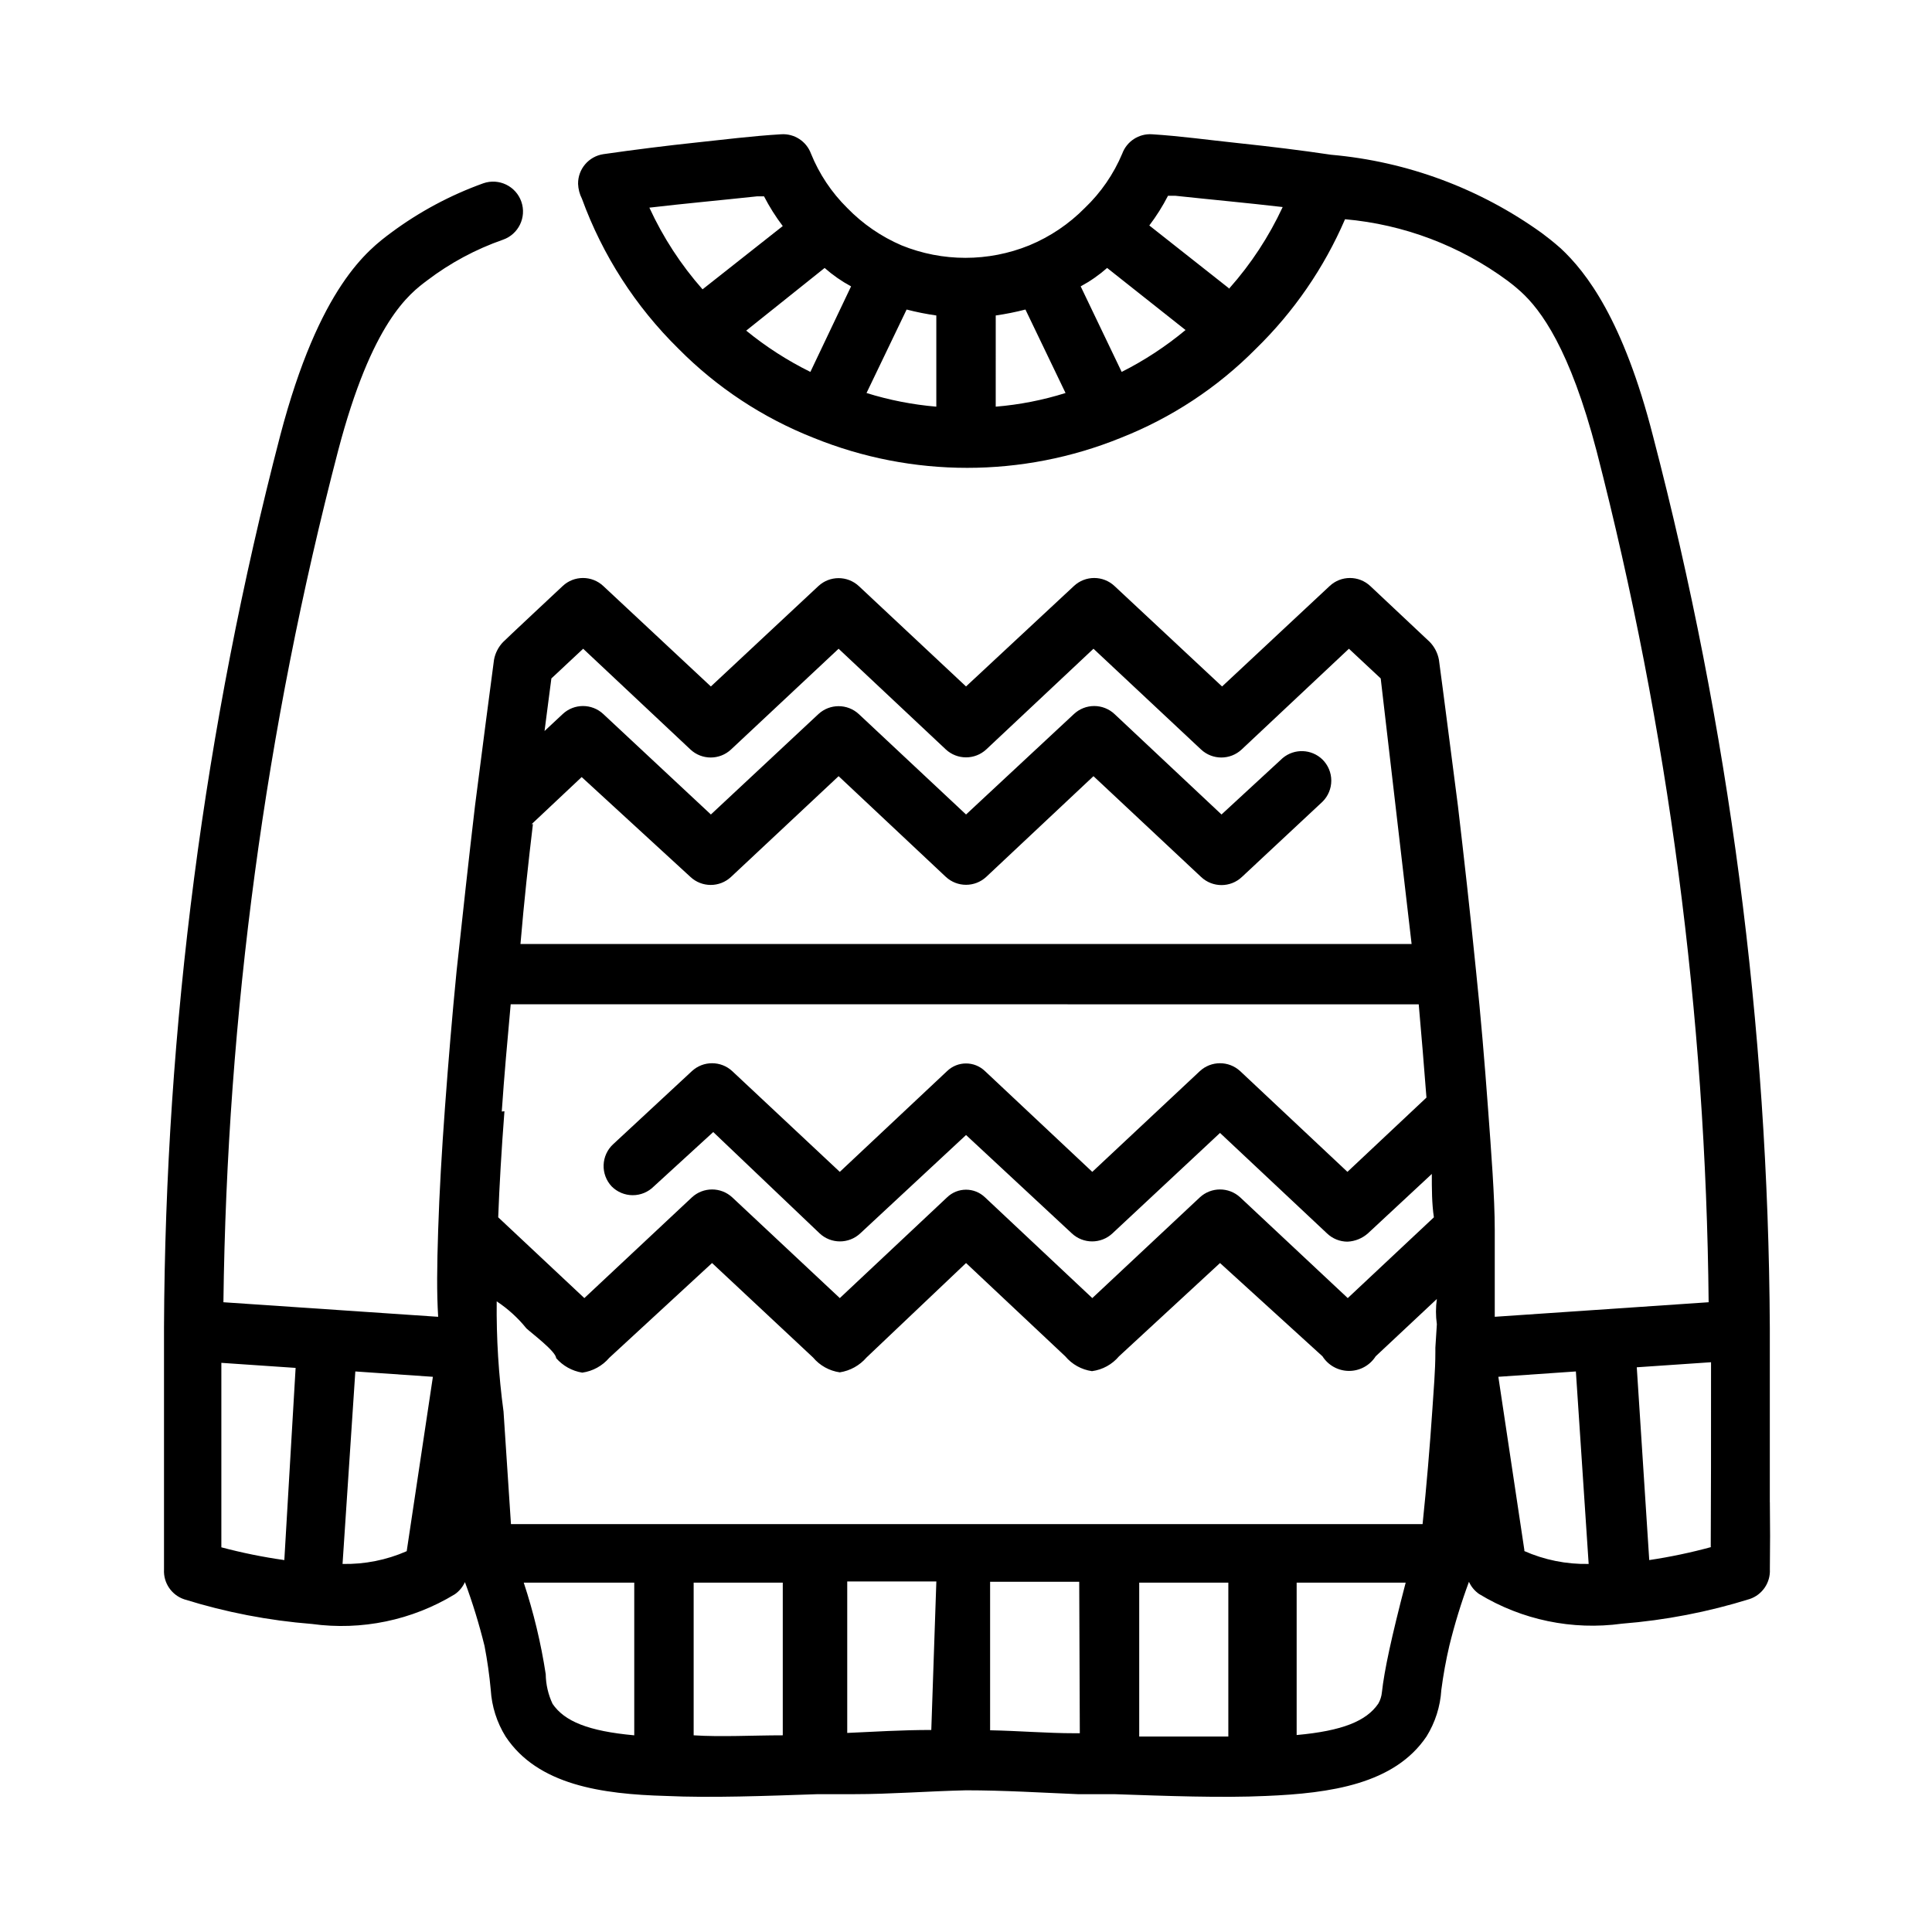 <?xml version="1.0" encoding="UTF-8"?>
<!-- Uploaded to: SVG Repo, www.svgrepo.com, Generator: SVG Repo Mixer Tools -->
<svg fill="#000000" width="800px" height="800px" version="1.1" viewBox="144 144 512 512" xmlns="http://www.w3.org/2000/svg">
 <path d="m613.02 542.09v-46.289c-0.406-79.703-10.801-159.04-30.938-236.16-7.871-30.859-17.711-43.531-24.48-49.828-2.047-1.812-3.699-3.07-4.961-4.016-16.422-11.832-35.73-19.012-55.891-20.785-7.871-1.18-16.297-2.203-24.48-3.07-8.188-0.863-15.43-1.887-22.988-2.359-3.465-0.219-6.664 1.863-7.871 5.117-2.281 5.434-5.656 10.336-9.918 14.406-4.195 4.258-9.199 7.629-14.723 9.918-10.852 4.41-22.996 4.41-33.848 0-5.41-2.324-10.309-5.695-14.406-9.918-4.148-4.098-7.418-9-9.605-14.406-1.207-3.254-4.406-5.336-7.871-5.117-7.871 0.473-15.191 1.418-22.672 2.203-7.477 0.789-16.297 1.891-24.48 3.07-3.883 0.59-6.738 3.949-6.691 7.871 0.051 1.371 0.398 2.715 1.023 3.938 5.461 14.988 14.203 28.57 25.582 39.754 10.168 10.277 22.367 18.32 35.816 23.617 26.098 10.598 55.301 10.598 81.398 0 13.449-5.297 25.648-13.34 35.816-23.617 10.043-9.785 18.066-21.445 23.617-34.32 15.578 1.375 30.477 7.012 43.059 16.293 0.867 0.629 2.047 1.574 3.543 2.914 5.273 4.801 12.988 15.113 20.074 42.273 18.996 73.695 28.961 149.43 29.68 225.53l-56.68 3.856v-22.984c0-8.816-0.945-20.781-1.812-32.59-0.867-11.809-1.891-24.09-3.148-36.055-1.574-15.742-3.227-30.387-4.801-43.77-2.047-15.742-3.777-29.441-5.039-38.73v0.004c-0.324-1.785-1.176-3.426-2.441-4.727l-15.742-14.801v0.004c-3.031-2.852-7.754-2.852-10.785 0l-28.496 26.609-28.496-26.609c-3.031-2.852-7.754-2.852-10.785 0l-28.574 26.605-28.418-26.609v0.004c-3.019-2.801-7.688-2.801-10.707 0l-28.496 26.609-28.496-26.609c-3.031-2.852-7.758-2.852-10.785 0 0 0-15.742 14.719-15.742 14.801l-0.004-0.004c-1.262 1.301-2.113 2.941-2.441 4.727-1.258 9.289-2.992 22.906-5.039 38.73-1.574 13.383-3.227 28.418-4.879 43.77-1.18 11.965-2.203 24.246-3.07 36.055-0.867 11.809-1.496 22.75-1.812 32.59s-0.395 16.453 0 22.984l-56.91-3.859c0.941-76.156 11.145-151.92 30.383-225.61 8.973-34.242 18.895-41.645 23.617-45.184 6.082-4.629 12.859-8.266 20.074-10.785 4.129-1.434 6.316-5.945 4.883-10.074-1.438-4.133-5.949-6.316-10.078-4.883-8.73 3.133-16.953 7.539-24.402 13.066-6.141 4.566-19.051 14.25-29.441 53.844v0.004c-20.098 77.176-30.438 156.57-30.781 236.32v46.289 17.871-0.004c-0.184 3.527 2.004 6.746 5.356 7.871 11.004 3.434 22.355 5.625 33.848 6.535 13.152 1.805 26.523-0.977 37.863-7.871 1.168-0.816 2.094-1.93 2.68-3.227 2.051 5.535 3.785 11.188 5.195 16.922 0.742 3.856 1.293 7.742 1.652 11.652 0.266 4.383 1.617 8.629 3.934 12.359 8.5 12.832 25.426 15.273 42.508 15.742 11.887 0.551 26.371 0 40.227-0.473h9.684c9.523 0 19.523-0.789 29.598-1.023 10.078 0 20.074 0.629 29.598 1.023h9.684c13.855 0.473 28.34 1.023 40.227 0.473 17.082-0.707 34.008-3.148 42.508-15.742h0.004c2.316-3.731 3.668-7.977 3.934-12.359 0.512-3.941 1.223-7.859 2.129-11.73 1.406-5.734 3.141-11.387 5.195-16.922 0.582 1.297 1.508 2.41 2.676 3.227 11.34 6.894 24.711 9.676 37.863 7.871 11.492-0.91 22.844-3.102 33.852-6.535 3.348-1.125 5.535-4.344 5.352-7.871 0.078-5.824 0.078-11.887 0-17.789zm-296.93-343.06c9.445-1.102 18.973-1.969 28.496-2.992h1.891c1.422 2.762 3.082 5.394 4.961 7.871l-21.254 16.766h-0.004c-5.727-6.488-10.473-13.781-14.09-21.645zm42.668 43.531c-6.062-2.992-11.77-6.664-17.004-10.941l20.781-16.609c2.141 1.887 4.492 3.523 7.008 4.879zm33.375 9.211c-6.277-0.531-12.48-1.746-18.496-3.621l10.625-22.121c2.594 0.672 5.223 1.195 7.871 1.574zm15.742 0 0.004-24.168c2.652-0.379 5.277-0.902 7.871-1.574l10.629 22.121c-6.016 1.891-12.219 3.106-18.5 3.621zm33.379-9.211-10.863-22.672c2.516-1.355 4.867-2.992 7.008-4.879l20.781 16.453v-0.004c-5.203 4.328-10.879 8.055-16.926 11.102zm28.574-22.043-21.254-16.766h0.004c1.879-2.477 3.535-5.109 4.957-7.875h1.891c9.523 1.023 19.051 1.891 28.496 2.992-3.629 7.809-8.375 15.051-14.09 21.492zm-250.48 336.92c-5.625-0.793-11.199-1.922-16.688-3.383v-48.887l19.68 1.34zm39.359-48.492-6.926 46.129v0.004c-5.356 2.352-11.16 3.504-17.004 3.383l3.387-51.012 20.547 1.418zm26.137-146.5 13.305-12.516 28.809 26.453c3.031 2.848 7.754 2.848 10.785 0l28.496-26.688 28.418 26.688c3.019 2.801 7.688 2.801 10.707 0l28.418-26.688 28.496 26.688c3.043 2.898 7.824 2.898 10.863 0l21.332-19.918c1.492-1.477 2.332-3.488 2.332-5.586 0-2.102-0.84-4.113-2.332-5.59-2.891-2.82-7.449-2.988-10.547-0.395l-16.215 14.957-28.34-26.609c-3.031-2.848-7.754-2.848-10.785 0l-28.574 26.609-28.418-26.609c-3.019-2.797-7.688-2.797-10.707 0l-28.496 26.609-28.496-26.609c-3.031-2.848-7.758-2.848-10.785 0l-4.801 4.488c0.707-5.273 1.258-9.918 1.812-13.934l8.422-7.871 28.418 26.688h-0.004c3.031 2.848 7.754 2.848 10.785 0l28.496-26.688 28.418 26.688c3.019 2.797 7.688 2.797 10.707 0l28.418-26.688 28.496 26.688c3.031 2.848 7.754 2.848 10.785 0l28.418-26.688 8.422 7.871 8.188 70.375h-236.16c0.945-11.176 2.125-21.961 3.305-31.801zm-7.871 76.121c0.629-9.289 1.496-18.895 2.363-28.418l240.64 0.004c0.707 7.871 1.418 16.609 2.047 24.719l-20.941 19.68-28.418-26.688v0.004c-3.019-2.801-7.688-2.801-10.703 0l-28.496 26.688-28.418-26.688h-0.004c-2.809-2.723-7.266-2.723-10.074 0l-28.418 26.688-28.496-26.688c-3.019-2.801-7.688-2.801-10.707 0l-20.859 19.363c-1.547 1.426-2.453 3.406-2.527 5.508-0.074 2.098 0.691 4.141 2.133 5.672 1.477 1.488 3.488 2.328 5.59 2.328 2.098 0 4.109-0.84 5.586-2.328l15.742-14.406 28.184 26.844c3.031 2.848 7.758 2.848 10.785 0l28.027-26.059 28.023 26.059c3.031 2.848 7.754 2.848 10.785 0l28.496-26.609 28.34 26.609c1.457 1.406 3.402 2.195 5.43 2.203 2.012-0.086 3.93-0.867 5.434-2.203l16.926-15.742c0 3.938 0 7.871 0.551 11.492l-22.828 21.41-28.496-26.688h-0.004c-3.019-2.801-7.688-2.801-10.703 0l-28.496 26.688-28.418-26.688h-0.004c-2.809-2.719-7.266-2.719-10.074 0l-28.418 26.688-28.496-26.688c-3.019-2.801-7.688-2.801-10.707 0l-28.496 26.688-22.828-21.41c0.312-8.348 0.863-17.793 1.652-28.105zm35.109 165.31c-12.121-1.102-18.5-3.699-21.648-8.344v0.004c-1.16-2.465-1.777-5.148-1.812-7.871-1.262-8.23-3.211-16.34-5.824-24.246h29.285zm39.359 0c-7.871 0-16.453 0.473-23.617 0v-40.457h23.617zm39.359-1.418c-7.871 0-15.191 0.473-22.355 0.789l0.078 0.004v-40.148h23.617zm39.359 0.867h-1.418c-7.164 0-14.641-0.629-22.355-0.789v-39.359h23.617zm39.359 0.867h-23.617v-40.773h23.617zm40.699-11.727c-0.098 1.055-0.418 2.074-0.945 2.992-3.148 4.644-9.523 7.242-21.648 8.344v-40.383h28.891c-3.777 14.484-5.668 23.301-6.297 29.047zm14.168-91.316v1.184c0 5.039-0.473 10.078-0.789 15.113-0.684 10.129-1.547 20.285-2.598 30.465h-241.59l-1.969-29.836c-1.309-9.68-1.914-19.438-1.809-29.203 2.977 1.969 5.633 4.383 7.871 7.164 1.258 1.18 7.871 6.141 7.871 7.871 1.789 2.055 4.238 3.422 6.93 3.856 2.789-0.391 5.336-1.789 7.164-3.934l27.234-25.113 26.766 25.031c1.797 2.141 4.32 3.543 7.086 3.938 2.754-0.43 5.266-1.824 7.086-3.938l26.371-25.031 26.293 24.719c1.793 2.141 4.316 3.543 7.082 3.934 2.797-0.375 5.348-1.777 7.164-3.934l26.766-24.719 27.156 24.719c1.531 2.41 4.191 3.871 7.047 3.871 2.856 0 5.516-1.461 7.047-3.871l16.215-15.191v-0.004c-0.316 2.223-0.316 4.473 0 6.691zm23.617 53.844-6.926-46.129 20.547-1.418 3.387 51.012h-0.004c-5.906 0.121-11.766-1.062-17.16-3.461zm49.516-1.023v0.004c-5.41 1.477-10.906 2.633-16.453 3.461l-3.305-51.09 19.68-1.34c0 20.941 0 37.316-0.078 48.969z"/>
</svg>